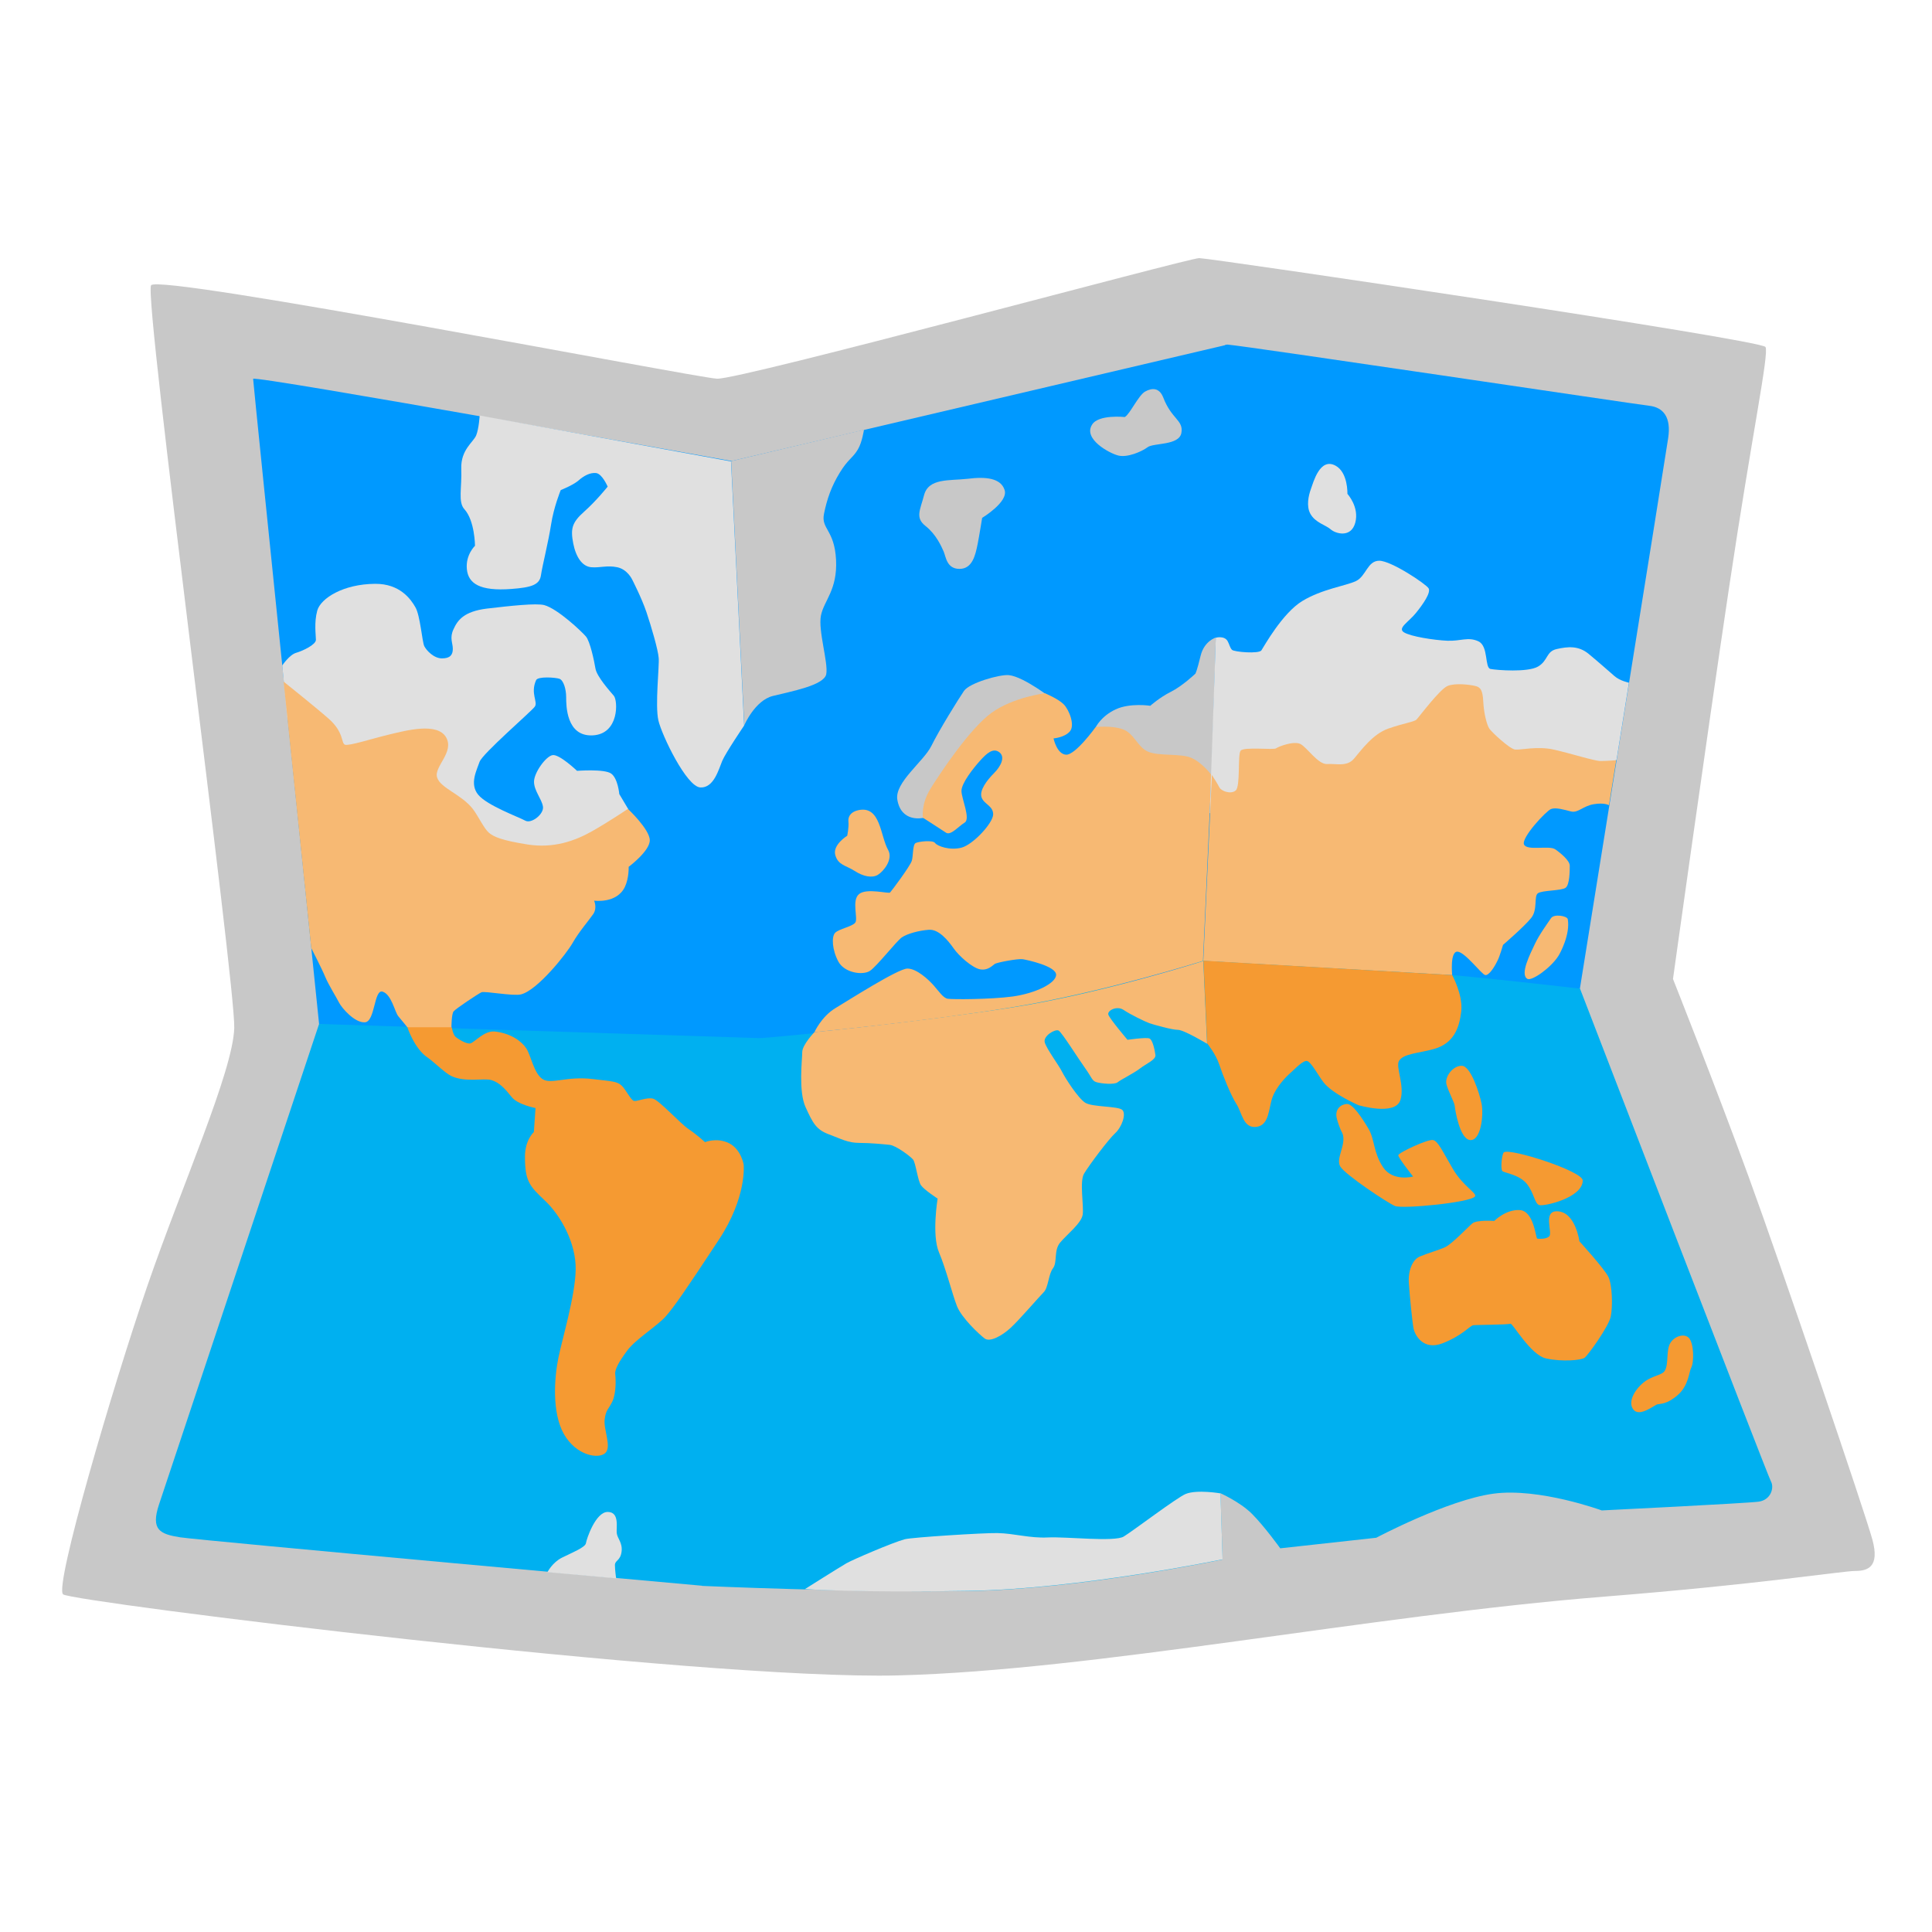 <svg xmlns="http://www.w3.org/2000/svg" xmlns:xlink="http://www.w3.org/1999/xlink" width="123px" height="123px" viewBox="0 0 128 128" aria-hidden="true" role="img" class="iconify iconify--noto" preserveAspectRatio="xMidYMid meet" fill="#000000"><g id="SVGRepo_bgCarrier" stroke-width="0"></g><g id="SVGRepo_tracerCarrier" stroke-linecap="round" stroke-linejoin="round"></g><g id="SVGRepo_iconCarrier"><path d="M10.01 18.9c-.51.77 5.61 46.34 5.51 49.22c-.1 2.89-3.48 10.45-5.77 17.11c-2.29 6.67-6.17 19.9-5.57 20.4s42.28 5.7 55.32 5.37s31.22-3.98 46.8-5.22c10.21-.81 15.79-1.7 16.61-1.7s1.64-.25 1.14-2.08s-6.03-18.1-8.21-24.07c-2.18-5.97-5-13.07-5-13.07s2.18-15.65 3.71-25.9c1.53-10.25 2.66-15.49 2.42-15.97c-.24-.48-36.79-5.89-37.52-5.89c-.73 0-30.42 8.07-31.95 7.99c-1.53-.09-36.97-6.97-37.49-6.19z" fill="#c8c8c8"></path><path d="M21.14 67.84s-4.37-42.47-4.37-42.74s31.67 5.44 31.67 5.44l18.74 7.25s12.87-15.06 14.15-14.96c1.28.1 26.94 3.94 27.91 4.05c.97.1 1.49.77 1.28 2.15c-.2 1.38-5.85 36.48-5.85 36.48l-43.78 11.9l-39.75-9.57z" fill="#0099FF"></path><path fill="#0099FF" d="M48.44 30.55l32.89-7.72l-1.62 40.68l-14.62 10.18l-14.74-4.91z"></path><path d="M21.14 67.84l29.21.94l14.98 3.71l14.38-8.99s11.62.72 14.86.96s10.11 1.04 10.11 1.04s12.42 32.24 12.65 32.65s0 1.23-.82 1.34s-10.39.58-10.39.58s-4.14-1.52-7.18-1.11c-3.03.41-7.76 2.92-7.76 2.92l-6.36.7s-1.05-1.46-1.87-2.28c-.82-.82-2.16-1.4-2.16-1.4l-15.14-3.95l-19.13 10.11s-33.26-3-34.59-3.21c-1.33-.21-1.95-.49-1.4-2.16c.56-1.67 10.61-31.85 10.61-31.85z" fill="#00B0F0"></path><path d="M50.35 68.78s5.76-.4 14.69-1.79c9.9-1.54 14.68-3.34 14.68-3.34L81 103.32s-9.41 1.98-16.88 2.09s-17.61-.34-17.61-.34l3.84-36.29z" fill="#00B0F0"></path><path d="M48.44 30.55l.87 17.5s.7-1.64 1.89-1.94c1.2-.3 3.39-.7 3.54-1.44c.15-.75-.55-2.89-.35-3.89c.2-1 1.1-1.69 1-3.69c-.1-1.99-1-2.04-.8-3.04c.2-1 .5-1.84 1.05-2.74c.55-.9.85-.95 1.2-1.54c.28-.47.4-1.3.4-1.3l-8.8 2.08z" fill="#c8c8c8"></path><path d="M61.22 32.81c-.26.99-.6 1.49.1 2.04s1.05 1.35 1.2 1.69c.15.35.2 1.15 1.05 1.15s1.05-.9 1.2-1.64c.1-.5.3-1.74.3-1.74s1.74-1.05 1.49-1.84c-.25-.8-1.25-.9-2.44-.75c-1.23.14-2.6-.06-2.9 1.09z" fill="#c8c8c8"></path><path d="M74.52 27.63c.35-.2.9-1.44 1.35-1.69c.45-.25.94-.27 1.2.4c.55 1.44 1.35 1.49 1.2 2.34s-1.84.65-2.24.95c-.4.3-1.35.7-1.94.55c-.6-.15-2.34-1.1-1.74-2.04c.41-.7 2.17-.51 2.17-.51z" fill="#c8c8c8"></path><path d="M80.55 42.24s-.77.22-1.01 1.22s-.34 1.17-.34 1.17s-.86.82-1.62 1.2c-.76.38-1.37.93-1.37.93s-1.34-.21-2.3.24c-.96.45-1.31 1.17-1.31 1.17s1.44 6.32 1.44 6.22c0-.1 6.24-3.01 6.24-3.01l.27-9.14z" fill="#c8c8c8"></path><path d="M69.71 46.3s-1.88-1.47-2.87-1.57c-.6-.06-2.6.51-2.97 1.04c-.37.54-1.65 2.6-2.16 3.64c-.51 1.04-2.45 2.43-2.26 3.57c.26 1.54 1.69 1.21 1.69 1.21l1.38-.03l.61-2.97l3.4-3.4l3.18-1.49z" fill="#c8c8c8"></path><path d="M53.96 68.38s.46-1.03 1.39-1.59s4.16-2.62 4.77-2.62s1.39.72 1.75 1.13s.62.82.92.87s2.82.05 4.31-.15c1.49-.21 2.87-.87 2.87-1.44s-1.9-.98-2.21-1.03c-.31-.05-1.69.21-1.85.31c-.15.1-.46.46-.98.36c-.51-.1-1.39-.87-1.75-1.39c-.36-.51-.98-1.28-1.64-1.23c-.67.05-1.44.26-1.8.51c-.36.26-1.64 1.9-2.1 2.21c-.46.31-1.69.15-2.1-.62s-.46-1.64-.21-1.9c.26-.26 1.13-.41 1.33-.67c.21-.26-.26-1.49.26-1.9c.51-.41 1.95 0 2.05-.1c.1-.1 1.33-1.75 1.44-2.1c.1-.36.05-1.08.26-1.18c.21-.1 1.13-.21 1.28 0s.98.51 1.75.31s2.1-1.64 2.1-2.21s-.62-.67-.77-1.13c-.15-.46.36-1.13.82-1.59c.46-.46.77-1.08.36-1.39c-.41-.31-.82.05-1.28.56c-.46.51-1.23 1.49-1.23 2s.62 1.85.21 2.1s-.92.87-1.23.67c-.31-.21-1.53-.99-1.53-.99s-.16-.86.5-1.93c.67-1.08 2.62-4 4.05-5.03s3.53-1.29 3.53-1.29s.89.37 1.24.73c.36.36.77 1.39.41 1.8c-.36.41-1.08.46-1.08.46s.21 1.03.82 1.08c.62.05 1.97-1.83 1.97-1.83s1.01-.12 1.78.14s.98 1.18 1.69 1.49c.72.31 2.16.1 2.87.41c.72.31 1.33 1.13 1.33 1.13l-.56 12.32s-6.6 2.09-12.68 3.08c-5.89.96-13.06 1.64-13.06 1.64z" fill="#f7b973"></path><path d="M56.85 53.68c-.44.1-.68.38-.64.75c.04.38-.08.94-.08.94s-.98.6-.79 1.28c.19.68.71.68 1.28 1.05s1.16.49 1.54.26c.38-.23 1.03-1.03.68-1.65c-.53-.94-.49-2.97-1.99-2.63z" fill="#f7b973"></path><path d="M31.78 27.53s-.05.86-.23 1.31c-.18.45-1.03.95-.99 2.21c.05 1.27-.23 2.21.21 2.69c.69.76.7 2.42.7 2.42s-.63.59-.54 1.54c.09.95.84 1.48 2.95 1.32c1.35-.1 1.87-.28 1.96-.91c.09-.63.49-2.19.67-3.36c.18-1.17.64-2.28.64-2.28s.81-.32 1.17-.63c.36-.32.77-.54 1.17-.5c.41.05.77.9.77.9s-.75.94-1.56 1.66s-.91 1.13-.72 2.11c.18.91.6 1.52 1.19 1.57c.59.05 1.04-.14 1.72 0c.68.14.99.81.99.81s.63 1.22.95 2.17c.32.95.77 2.49.81 3.03c.05.54-.25 3.15-.02 4.14c.23.99 1.87 4.4 2.78 4.44c.9.05 1.22-1.22 1.45-1.76s1.45-2.34 1.45-2.34l-.87-17.5l-16.65-3.04z" fill="#e0e0e0"></path><path d="M18.7 44.09s.47-.71.92-.84s1.31-.54 1.31-.86s-.13-1.14.09-1.94c.23-.81 1.72-1.76 3.84-1.77c1.62-.01 2.35 1 2.66 1.55c.32.54.45 2.3.59 2.58s.63.81 1.17.81s.72-.23.72-.63c0-.41-.23-.72.05-1.31c.27-.59.68-1.17 2.21-1.36c1.54-.18 3.27-.37 3.8-.23c.9.25 2.49 1.76 2.76 2.08c.27.32.54 1.58.63 2.12c.09.54.95 1.49 1.22 1.81c.27.32.36 2.53-1.4 2.62c-1.76.09-1.76-1.99-1.76-2.53c0-.54-.18-1.13-.45-1.22c-.27-.09-1.42-.17-1.54.09c-.4.88.14 1.45-.09 1.76c-.23.32-3.48 3.12-3.66 3.66c-.18.54-.68 1.45-.09 2.17c.59.72 2.71 1.49 3.12 1.72c.41.23 1.27-.45 1.17-.95c-.09-.5-.59-1.04-.59-1.63c0-.59.77-1.67 1.22-1.76c.45-.09 1.63 1.04 1.63 1.04s1.81-.14 2.26.18s.54 1.36.54 1.36l.59.99s-2.53 4.29-2.67 4.34c-.14.05-16.94-1.08-16.94-1.08l-2.98-9.35l-.33-3.42z" fill="#e0e0e0"></path><path d="M20.62 62.81s.72 1.4.94 1.94c.23.54.72 1.31.9 1.67c.18.36 1.04 1.36 1.72 1.31s.59-2.21 1.17-2.03c.59.18.81 1.36 1.04 1.63c.23.27.59.72.59.72l2.21 1.17l.72-1.17s0-.86.14-1.04c.14-.18 1.63-1.17 1.85-1.27c.23-.09 2.09.27 2.62.14c1.09-.27 3.03-2.71 3.43-3.43c.41-.72 1.08-1.49 1.36-1.9c.27-.41.05-.88.05-.88s1.5.22 2.04-.91c.28-.59.25-1.33.25-1.33s1.4-1.04 1.4-1.76s-1.45-2.08-1.45-2.08s-1.27.86-2.39 1.49s-2.53 1.14-4.25.87c-1.72-.27-2.25-.51-2.57-.78c-.32-.27-.71-1.11-1.06-1.57c-.76-.98-2.14-1.37-2.37-2.09s1.17-1.67.59-2.67c-.59-.99-2.62-.45-3.75-.18s-2.67.77-2.94.68c-.27-.09-.05-.81-1.08-1.72c-.91-.8-2.99-2.46-2.99-2.46l1.83 17.65z" fill="#f7b973"></path><path d="M26.99 68.06h2.94s.08.5.27.65c.19.15.68.46.95.42c.27-.04.91-.86 1.63-.79c1.08.12 1.79.66 2.09 1.12c.3.45.5 1.65 1.07 2.03c.57.38 1.58-.21 3.33 0c1.26.15 1.59.15 1.89.41s.63 1 .85 1.04c.22.04.85-.26 1.26-.15c.41.11 1.81 1.66 2.37 2.03c.55.37 1.07.85 1.07.85s.78-.33 1.59.07c.81.41.97 1.42.97 1.42s.23 2.13-1.64 4.97c-2.19 3.33-2.96 4.44-3.51 5.07c-.55.63-2 1.52-2.55 2.26c-.55.74-.85 1.26-.81 1.59s.07 1.22-.18 1.78c-.26.55-.44.55-.52 1.22s.48 1.81.04 2.22c-.44.41-1.92.18-2.74-1.26c-.81-1.44-.63-3.74-.37-5.03s1.11-4.07 1.15-5.84c.04-1.78-1-3.62-2.03-4.59s-1.33-1.29-1.33-2.92c0-1.11.59-1.63.59-1.63l.11-1.59s-1.19-.22-1.59-.74c-.41-.52-.81-.96-1.33-1.11c-.52-.15-1.71.17-2.66-.27c-.39-.18-1.21-.98-1.55-1.21c-.89-.58-1.36-2.02-1.36-2.02z" fill="#f59a32"></path><path d="M36.27 104.16s.32-.64.96-.96c.64-.32 1.55-.68 1.59-.96c.04-.28.64-2.07 1.44-2.07s.56 1.04.6 1.4c.04.36.4.64.32 1.24c-.08.6-.44.56-.44.88s.08.88.08.88l-4.55-.41z" fill="#e0e0e0"></path><path d="M53.96 68.38s-.81.84-.81 1.33s-.26 2.59.22 3.64c.48 1.05.7 1.49 1.54 1.8c.83.31 1.27.57 2.02.57s1.62.09 2.02.13s1.36.75 1.54.97c.18.22.31 1.4.53 1.71s1.1.88 1.1.88s-.4 2.41.09 3.56c.48 1.14.88 2.77 1.19 3.56c.31.79 1.49 1.89 1.84 2.15s1.14-.18 1.71-.7s1.89-2.06 2.2-2.37c.31-.31.31-1.19.61-1.58c.31-.4.04-1.19.48-1.71c.44-.53 1.4-1.27 1.49-1.84s-.22-2.2.09-2.72c.31-.53 1.62-2.28 2.06-2.68c.44-.4.75-1.27.48-1.54s-1.98-.18-2.46-.48c-.48-.31-1.32-1.62-1.54-2.06s-1.01-1.49-1.14-1.93c-.13-.44.7-.92.92-.79c.22.13 1.32 1.89 1.76 2.5c.44.61.44.83.75.92c.31.09 1.19.18 1.4 0c.22-.18 1.1-.61 1.49-.92c.4-.31 1.05-.57 1.01-.88s-.18-1.01-.4-1.1c-.22-.09-1.45.09-1.45.09s-1.19-1.4-1.27-1.67s.57-.61 1.01-.31s1.45.79 1.71.88c.26.09 1.49.44 1.89.44c.4 0 1.93.92 1.93.92l-.25-5.48s-6.68 2.14-12.68 3.08c-6.22.96-13.08 1.63-13.08 1.63z" fill="#f7b973"></path><path d="M53.33 105.28s2.33-1.47 2.75-1.71s3.02-1.36 3.86-1.59c.48-.13 5.27-.43 6.14-.41c1.12.02 2.13.35 3.35.29c1.22-.06 4.41.31 5.02-.06s3.49-2.56 4.1-2.82c.75-.31 2.31-.04 2.31-.04l.14 4.37s-9.51 1.98-16.88 2.09c-7.36.13-10.79-.12-10.79-.12z" fill="#e0e0e0"></path><path d="M88.48 30.85c-1.04-.56-1.47 1.12-1.63 1.55c-.16.44-.31 1.13-.04 1.63c.32.6 1.04.76 1.35 1.04s1.35.6 1.63-.44c.28-1.04-.52-1.91-.52-1.91s.05-1.42-.79-1.87z" fill="#e0e0e0"></path><path d="M80.55 42.25s.58-.16.79.24c.12.22.14.41.28.56s1.79.28 1.95.04s1.39-2.47 2.71-3.27c1.32-.8 2.87-1 3.55-1.32c.68-.32.76-1.35 1.55-1.35s3.11 1.55 3.27 1.83s-.36 1.04-.84 1.63c-.48.6-1.24 1-.8 1.28c.44.28 1.99.52 2.87.56s1.39-.28 2.07.04c.68.32.4 1.75.8 1.83c.4.08 2.47.24 3.15-.16c.68-.4.52-1 1.24-1.16s1.43-.24 2.11.32c.68.56 1.35 1.16 1.71 1.47c.36.32.96.44.96.44l-.82 5.12s-5.52 2.49-6.03 2.49c-.52 0-20.92 1.03-20.92 1.03l.4-11.62z" fill="#e0e0e0"></path><path d="M80.29 51.34s.38.59.5.83s.76.48 1.08.2s.12-2.35.32-2.63c.2-.28 2.19-.04 2.35-.16c.16-.12 1.2-.52 1.63-.28c.44.24 1.16 1.35 1.75 1.32c.6-.04 1.32.2 1.79-.36c.48-.56 1.24-1.63 2.27-1.99s1.71-.44 1.87-.6s1.55-2.03 2.07-2.23c.52-.2 1.43-.08 1.79 0c.36.08.52.24.56 1.04c.04.8.24 1.55.4 1.79s1.35 1.35 1.71 1.39c.36.04 1.47-.24 2.55 0c1.08.24 2.71.76 3.11.76s1.04-.05 1.04-.05l-.48 2.98s-.29-.19-1.01-.07s-1.04.6-1.51.48s-1-.28-1.32-.16s-1.99 1.91-1.79 2.35c.2.44 1.67.04 2.07.32s.96.76.96 1.08s0 1.28-.28 1.47c-.28.2-1.55.16-1.83.36c-.28.2 0 1.08-.44 1.63c-.44.56-1.87 1.79-1.87 1.79s-.22.76-.35 1.01c-.23.49-.59 1.03-.83.99c-.24-.04-1.32-1.51-1.83-1.55c-.52-.04-.36 1.55-.36 1.55l-16.49-.94l.57-12.32z" fill="#f7b973"></path><path d="M103.87 60.9c-.04-.22-.91-.37-1.11-.07c-.2.3-.77 1.07-1.07 1.71s-1.01 2.01-.5 2.31c.29.17 1.55-.72 2.06-1.52c.12-.19.79-1.42.62-2.43z" fill="#f7b973"></path><path d="M96.21 64.6l-16.48-.95l.25 5.48s.57.7.8 1.4s.77 2.05 1.14 2.62s.44 1.61 1.31 1.51c.87-.1.81-1.21 1.07-1.95c.27-.74.94-1.41 1.21-1.64c.27-.23.84-.87 1.11-.77c.27.1.71.94 1.07 1.41c.6.77 2.31 1.51 2.31 1.51s2.44.73 2.78-.34c.3-.94-.32-2.17-.1-2.58c.28-.5 1.32-.52 2.32-.8c1.31-.37 1.68-1.38 1.81-2.48s-.6-2.42-.6-2.42z" fill="#f59a32"></path><path d="M97.72 79.27c.16-.22-.77-.65-1.46-1.82s-.98-1.85-1.32-1.92c-.34-.07-2.3.84-2.3 1.01s.98 1.41.98 1.41s-1.34.36-1.99-.62c-.65-.98-.55-1.85-.96-2.54c-.41-.69-1.05-1.68-1.44-1.65c-.38.02-.84.34-.65 1.01s.34.89.34.89c.34.74-.46 1.7-.12 2.25s3.12 2.4 3.62 2.61s5.01-.23 5.3-.63z" fill="#f59a32"></path><path d="M97.39 75.53c.74.08.91-1.7.77-2.4s-.72-2.52-1.32-2.52c-.6 0-1.13.74-1.01 1.22c.12.48.53 1.2.55 1.44c.02.25.33 2.19 1.01 2.26z" fill="#f59a32"></path><path d="M99.64 76.34c-.14.09-.24 1.13-.1 1.25c.14.12 1.15.24 1.63.86s.5 1.29.81 1.39c.31.1 2.88-.48 2.88-1.63c0-.62-4.79-2.15-5.22-1.87z" fill="#f59a32"></path><path d="M110.3 90.81c.26-.45.08-1.29.34-1.79c.26-.49.96-.72 1.27-.36c.31.36.34 1.58.13 1.97c-.14.26-.16 1.16-.88 1.79s-1.14.57-1.35.62c-.21.05-1.19.88-1.6.34c-.41-.54.18-1.42.75-1.84c.56-.42 1.16-.42 1.34-.73z" fill="#f59a32"></path><path d="M101.84 82.06c-.1-.1-.23-1.84-1.16-1.89c-.93-.05-1.68.72-1.68.72s-1.16-.08-1.45.16c-.28.23-1.35 1.37-1.81 1.58c-.47.21-1.19.41-1.68.62c-.49.21-.78.96-.72 1.76c.05.8.23 2.59.31 3c.08.41.62 1.5 1.94.98c1.32-.52 1.79-1.16 2.02-1.19c.23-.03 2.33-.03 2.46-.1c.13-.08 1.32 2.07 2.36 2.3c1.04.23 2.33.13 2.56-.05c.23-.18 1.6-2.07 1.73-2.74c.13-.67.1-2.07-.16-2.61s-1.92-2.36-1.92-2.36s-.26-1.97-1.48-1.99c-.96-.02-.28 1.42-.52 1.66c-.23.23-.8.15-.8.15z" fill="#f59a32"></path></g></svg>